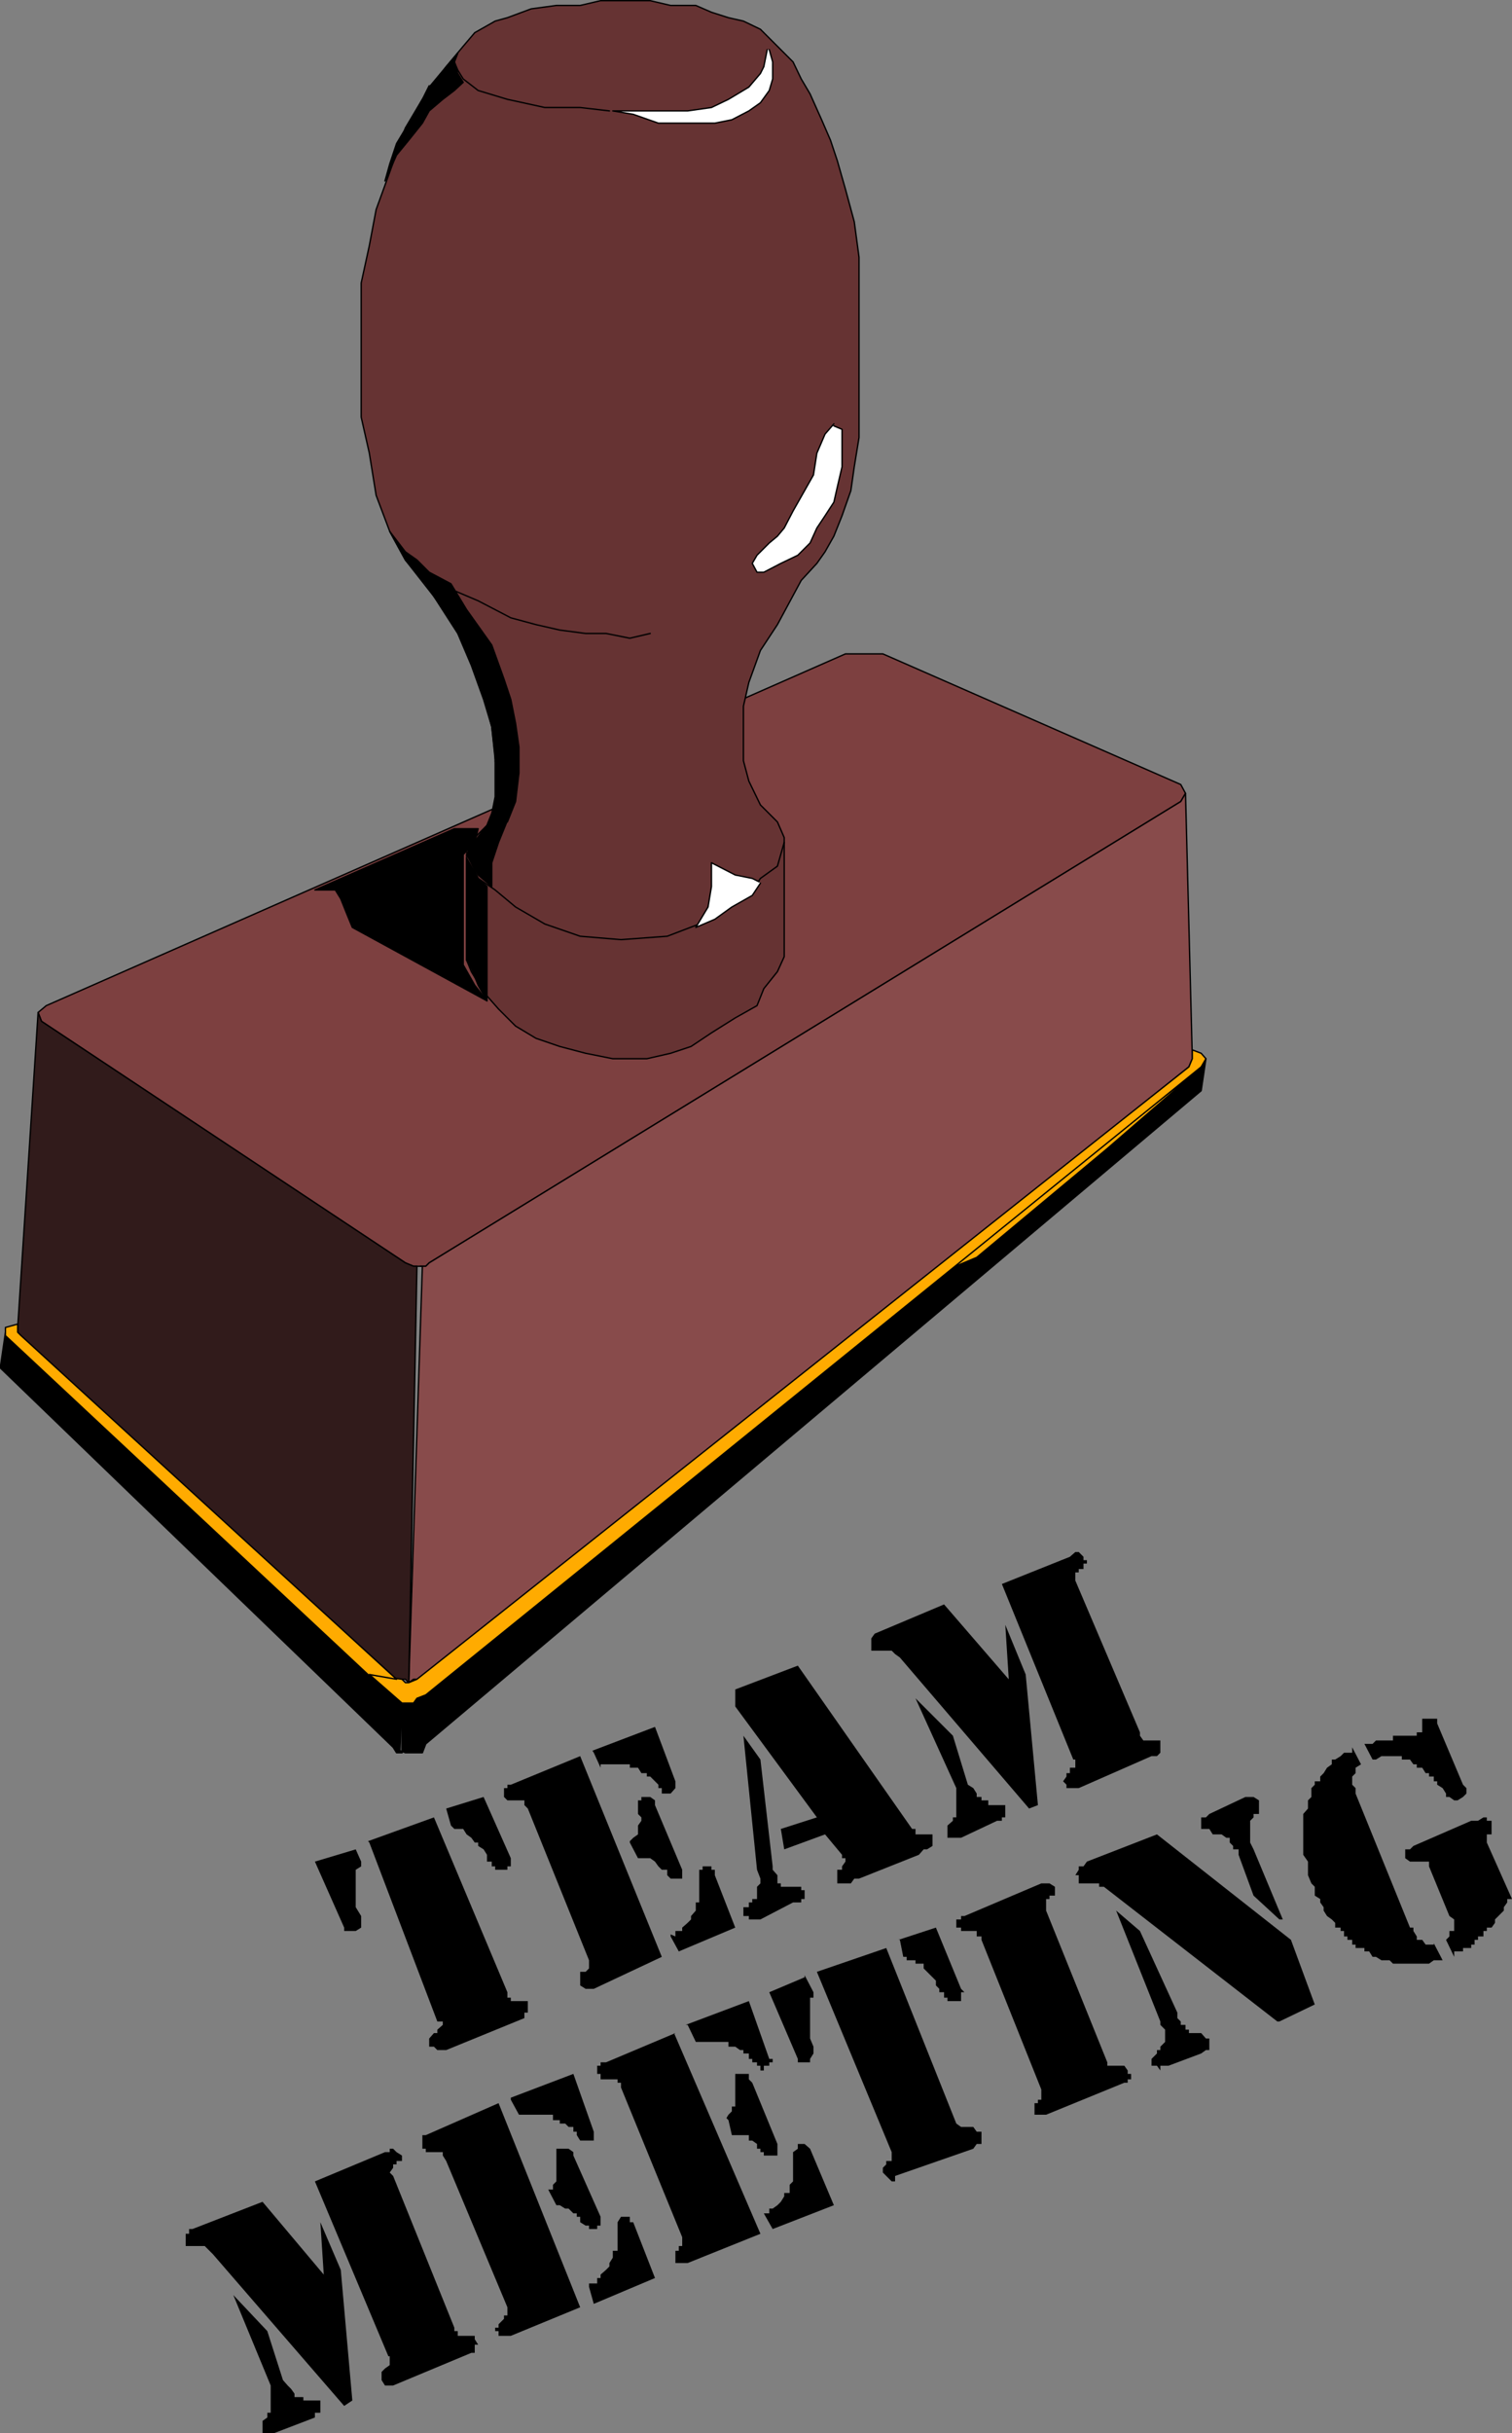 <?xml version="1.0" encoding="UTF-8" standalone="no"?>
<svg
   version="1.0"
   width="95.051mm"
   height="152.889mm"
   id="svg68"
   sodipodi:docname="Team Meeting.wmf"
   xmlns:inkscape="http://www.inkscape.org/namespaces/inkscape"
   xmlns:sodipodi="http://sodipodi.sourceforge.net/DTD/sodipodi-0.dtd"
   xmlns="http://www.w3.org/2000/svg"
   xmlns:svg="http://www.w3.org/2000/svg">
  <rect width="100%" height="100%" fill="#808080" stroke="none"/>
  <sodipodi:namedview
     id="namedview68"
     pagecolor="#ffffff"
     bordercolor="#000000"
     borderopacity="0.25"
     inkscape:showpageshadow="2"
     inkscape:pageopacity="0.0"
     inkscape:pagecheckerboard="0"
     inkscape:deskcolor="#d1d1d1"
     inkscape:document-units="mm" />
  <defs
     id="defs1">
    <pattern
       id="WMFhbasepattern"
       patternUnits="userSpaceOnUse"
       width="6"
       height="6"
       x="0"
       y="0" />
  </defs>
  <path
     style="fill:#7d4040;fill-opacity:1;fill-rule:evenodd;stroke:none"
     d="m 200.875,155.289 h 4.848 4.04 l 70.783,31.026 1.131,2.101 -1.131,1.939 -178.573,109.559 -0.808,0.808 h -2.101 -0.808 l -1.939,-0.808 -86.459,-57.365 -0.808,-2.101 1.939,-1.616 z"
     id="path1" />
  <path
     style="fill:none;stroke:#000000;stroke-width:0.323px;stroke-linecap:round;stroke-linejoin:round;stroke-miterlimit:4;stroke-dasharray:none;stroke-opacity:1"
     d="m 200.875,155.289 h 4.848 4.04 l 70.783,31.026 1.131,2.101 -1.131,1.939 -178.573,109.559 -0.808,0.808 h -2.101 -0.808 l -1.939,-0.808 -86.459,-57.365 -0.808,-2.101 1.939,-1.616 189.886,-83.543 v 0"
     id="path2" />
  <path
     style="fill:#663333;fill-opacity:1;fill-rule:evenodd;stroke:none"
     d="m 117.648,180.336 -0.808,-7.756 -3.232,-12.443 -3.555,-8.564 -6.141,-8.888 -7.595,-9.695 -3.717,-6.787 -3.232,-8.564 -1.616,-10.019 -1.939,-8.564 V 88.552 79.664 67.222 l 1.939,-8.888 1.616,-8.564 3.232,-8.888 3.717,-10.503 4.04,-6.787 5.656,-7.756 4.04,-4.848 2.747,-3.232 4.848,-2.747 2.909,-0.808 5.656,-2.101 5.979,-0.808 h 5.656 l 4.848,-1.131 h 6.141 5.656 l 4.848,1.131 h 5.979 l 3.717,1.616 4.04,1.293 3.555,0.808 4.04,1.939 2.101,2.101 2.747,2.747 2.909,2.909 1.939,4.04 2.101,3.555 2.747,6.14 2.101,4.848 1.616,4.848 1.939,6.787 2.101,7.756 1.131,8.403 v 8.888 5.656 10.988 10.503 6.787 l -1.131,6.948 -0.808,5.656 -2.101,5.979 -1.939,4.848 -2.101,3.717 -1.939,2.747 -3.717,4.04 -5.656,10.503 -4.04,6.14 -2.747,7.595 -1.293,5.656 v 6.948 5.979 l 1.293,4.848 2.747,5.656 4.04,4.04 1.616,3.717 v 28.278 l -1.616,3.555 -3.232,4.04 -1.616,4.04 -5.171,2.909 -5.656,3.555 -4.848,3.232 -4.848,1.616 -5.656,1.293 h -8.08 l -6.464,-1.293 -6.141,-1.616 -5.656,-1.939 -4.848,-2.909 -4.04,-4.04 -3.555,-4.04 -2.909,-4.848 -1.131,-2.747 v -25.047 l 1.939,-4.04 2.909,-2.909 1.939,-4.848 0.808,-4.848 -0.808,-5.656 v 0 z"
     id="path3" />
  <path
     style="fill:none;stroke:#000000;stroke-width:0.323px;stroke-linecap:round;stroke-linejoin:round;stroke-miterlimit:4;stroke-dasharray:none;stroke-opacity:1"
     d="m 117.648,180.336 -0.808,-7.756 -3.232,-12.443 -3.555,-8.564 -6.141,-8.888 -7.595,-9.695 -3.717,-6.787 -3.232,-8.564 -1.616,-10.019 -1.939,-8.564 V 88.552 79.664 67.222 l 1.939,-8.888 1.616,-8.564 3.232,-8.888 3.717,-10.503 4.04,-6.787 5.656,-7.756 4.04,-4.848 2.747,-3.232 4.848,-2.747 2.909,-0.808 5.656,-2.101 5.979,-0.808 h 5.656 l 4.848,-1.131 h 6.141 5.656 l 4.848,1.131 h 5.979 l 3.717,1.616 4.04,1.293 3.555,0.808 4.04,1.939 2.101,2.101 2.747,2.747 2.909,2.909 1.939,4.04 2.101,3.555 2.747,6.14 2.101,4.848 1.616,4.848 1.939,6.787 2.101,7.756 1.131,8.403 v 8.888 5.656 10.988 10.503 6.787 l -1.131,6.948 -0.808,5.656 -2.101,5.979 -1.939,4.848 -2.101,3.717 -1.939,2.747 -3.717,4.04 -5.656,10.503 -4.04,6.14 -2.747,7.595 -1.293,5.656 v 6.948 5.979 l 1.293,4.848 2.747,5.656 4.04,4.04 1.616,3.717 v 28.278 l -1.616,3.555 -3.232,4.04 -1.616,4.04 -5.171,2.909 -5.656,3.555 -4.848,3.232 -4.848,1.616 -5.656,1.293 h -8.08 l -6.464,-1.293 -6.141,-1.616 -5.656,-1.939 -4.848,-2.909 -4.04,-4.04 -3.555,-4.04 -2.909,-4.848 -1.131,-2.747 v -25.047 l 1.939,-4.04 2.909,-2.909 1.939,-4.848 0.808,-4.848 -0.808,-5.656 v 0"
     id="path4" />
  <path
     style="fill:#884b4b;fill-opacity:1;fill-rule:evenodd;stroke:none"
     d="m 99.872,300.721 h 1.293 l 0.808,-0.808 178.573,-109.559 1.131,-1.939 1.616,63.021 -0.808,1.939 -182.129,145.432 h -2.101 l -1.131,0.808 3.232,-98.894 v 0 z"
     id="path5" />
  <path
     style="fill:none;stroke:#000000;stroke-width:0.323px;stroke-linecap:round;stroke-linejoin:round;stroke-miterlimit:4;stroke-dasharray:none;stroke-opacity:1"
     d="m 99.872,300.721 h 1.293 l 0.808,-0.808 178.573,-109.559 1.131,-1.939 1.616,63.021 -0.808,1.939 -182.129,145.432 h -2.101 l -1.131,0.808 3.232,-98.894 v 0"
     id="path6" />
  <path
     style="fill:#311b1b;fill-opacity:1;fill-rule:evenodd;stroke:none"
     d="m 9.05,240.448 0.808,2.101 86.459,57.365 1.939,0.808 h 0.808 l -1.939,98.894 -0.808,-0.808 H 94.216 L 4.202,317.203 v -1.939 z"
     id="path7" />
  <path
     style="fill:none;stroke:#000000;stroke-width:0.323px;stroke-linecap:round;stroke-linejoin:round;stroke-miterlimit:4;stroke-dasharray:none;stroke-opacity:1"
     d="m 9.05,240.448 0.808,2.101 86.459,57.365 1.939,0.808 h 0.808 l -1.939,98.894 -0.808,-0.808 H 94.216 L 4.202,317.203 v -1.939 L 9.05,240.448 v 0"
     id="path8" />
  <path
     style="fill:#000000;fill-opacity:1;fill-rule:evenodd;stroke:none"
     d="M 95.024,415.774 95.509,404.463 94.216,403.331 1.293,316.395 0.162,324.152 v 0.808 l 93.246,90.006 0.808,1.293 h 1.293 v 0 z"
     id="path9" />
  <path
     style="fill:none;stroke:#000000;stroke-width:0.323px;stroke-linecap:round;stroke-linejoin:round;stroke-miterlimit:4;stroke-dasharray:none;stroke-opacity:1"
     d="M 95.024,415.774 95.509,404.463 94.216,403.331 1.293,316.395 0.162,324.152 v 0.808 l 93.246,90.006 0.808,1.293 h 1.293 v 0"
     id="path10" />
  <path
     style="fill:#000000;fill-opacity:1;fill-rule:evenodd;stroke:none"
     d="m 95.024,415.774 1.293,0.485 h 0.808 1.939 1.293 l 0.808,-2.101 184.23,-155.127 1.131,-7.595 -1.131,0.808 -184.23,150.28 -2.101,0.808 -0.808,1.131 h -1.131 -1.616 v 11.796 0 z"
     id="path11" />
  <path
     style="fill:none;stroke:#000000;stroke-width:0.323px;stroke-linecap:round;stroke-linejoin:round;stroke-miterlimit:4;stroke-dasharray:none;stroke-opacity:1"
     d="m 95.024,415.774 1.293,0.485 h 0.808 1.939 1.293 l 0.808,-2.101 184.23,-155.127 1.131,-7.595 -1.131,0.808 -184.23,150.28 -2.101,0.808 -0.808,1.131 h -1.131 -1.616 v 11.796 0"
     id="path12" />
  <path
     style="fill:#ffab00;fill-opacity:1;fill-rule:evenodd;stroke:none"
     d="m 224.308,301.529 60.279,-47.346 -21.493,18.583 -31.028,25.855 -7.757,3.232 v 0 z"
     id="path13" />
  <path
     style="fill:none;stroke:#000000;stroke-width:0.323px;stroke-linecap:round;stroke-linejoin:round;stroke-miterlimit:4;stroke-dasharray:none;stroke-opacity:1"
     d="m 224.308,301.529 60.279,-47.346 -21.493,18.583 -31.028,25.855 -7.757,3.232 v 0"
     id="path14" />
  <path
     style="fill:#ffab00;fill-opacity:1;fill-rule:evenodd;stroke:none"
     d="m 285.394,250.143 1.131,1.293 -1.131,1.939 -184.23,149.149 -2.101,0.808 -0.808,1.131 h -1.131 -1.616 l -1.293,-1.131 -6.464,-5.656 7.757,1.131 0.808,0.808 h 0.808 l 1.939,-0.808 183.422,-145.432 0.808,-1.939 v -2.101 z"
     id="path15" />
  <path
     style="fill:none;stroke:#000000;stroke-width:0.323px;stroke-linecap:round;stroke-linejoin:round;stroke-miterlimit:4;stroke-dasharray:none;stroke-opacity:1"
     d="m 285.394,250.143 1.131,1.293 -1.131,1.939 -184.23,149.149 -2.101,0.808 -0.808,1.131 h -1.131 -1.616 l -1.293,-1.131 -6.464,-5.656 7.757,1.131 0.808,0.808 h 0.808 l 1.939,-0.808 183.422,-145.432 0.808,-1.939 v -2.101 l 2.101,0.808 v 0"
     id="path16" />
  <path
     style="fill:#ffab00;fill-opacity:1;fill-rule:evenodd;stroke:none"
     d="M 87.428,397.676 1.293,317.203 v -1.939 l 2.909,-0.808 v 1.939 l 0.808,0.808 89.206,81.604 -6.464,-1.131 v 0 z"
     id="path17" />
  <path
     style="fill:none;stroke:#000000;stroke-width:0.323px;stroke-linecap:round;stroke-linejoin:round;stroke-miterlimit:4;stroke-dasharray:none;stroke-opacity:1"
     d="M 87.428,397.676 1.293,317.203 v -1.939 l 2.909,-0.808 v 1.939 l 0.808,0.808 89.206,81.604 -6.464,-1.131 v 0"
     id="path18" />
  <path
     style="fill:#ffffff;fill-opacity:1;fill-rule:evenodd;stroke:none"
     d="m 182.29,11.796 -0.808,4.04 -0.808,1.616 -2.747,3.232 -4.848,2.909 -4.04,1.939 -5.656,0.808 h -6.141 -11.636 l 4.848,0.808 5.979,2.101 h 7.757 5.656 l 4.04,-0.808 4.04,-2.101 2.747,-1.939 2.101,-2.909 0.808,-2.747 v -4.04 l -0.808,-2.909 v 0 z"
     id="path19" />
  <path
     style="fill:none;stroke:#000000;stroke-width:0.323px;stroke-linecap:round;stroke-linejoin:round;stroke-miterlimit:4;stroke-dasharray:none;stroke-opacity:1"
     d="m 182.29,11.796 -0.808,4.04 -0.808,1.616 -2.747,3.232 -4.848,2.909 -4.04,1.939 -5.656,0.808 h -6.141 -11.636 l 4.848,0.808 5.979,2.101 h 7.757 5.656 l 4.04,-0.808 4.04,-2.101 2.747,-1.939 2.101,-2.909 0.808,-2.747 v -4.04 l -0.808,-2.909 v 0"
     id="path20" />
  <path
     style="fill:none;stroke:#000000;stroke-width:0.323px;stroke-linecap:round;stroke-linejoin:round;stroke-miterlimit:4;stroke-dasharray:none;stroke-opacity:1"
     d="m 144.798,26.339 -6.949,-0.808 h -8.403 l -8.888,-1.939 -6.949,-2.101 -3.555,-2.747 -1.293,-2.101 -0.808,-1.939 0.808,-2.101"
     id="path21" />
  <path
     style="fill:#ffffff;fill-opacity:1;fill-rule:evenodd;stroke:none"
     d="m 198.128,100.671 -2.101,2.424 -1.939,4.525 -0.808,5.171 -2.101,3.717 -2.747,4.848 -2.101,4.04 -1.616,1.939 -1.939,1.616 -2.909,2.909 -1.131,1.939 1.131,2.101 h 1.616 l 4.04,-2.101 4.04,-1.939 2.909,-2.909 1.616,-3.555 1.939,-2.909 2.101,-3.232 0.808,-3.555 1.131,-4.848 v -3.232 -3.717 -1.939 l -1.939,-0.808 v 0 z"
     id="path22" />
  <path
     style="fill:none;stroke:#000000;stroke-width:0.323px;stroke-linecap:round;stroke-linejoin:round;stroke-miterlimit:4;stroke-dasharray:none;stroke-opacity:1"
     d="m 198.128,100.671 -2.101,2.424 -1.939,4.525 -0.808,5.171 -2.101,3.717 -2.747,4.848 -2.101,4.04 -1.616,1.939 -1.939,1.616 -2.909,2.909 -1.131,1.939 1.131,2.101 h 1.616 l 4.04,-2.101 4.04,-1.939 2.909,-2.909 1.616,-3.555 1.939,-2.909 2.101,-3.232 0.808,-3.555 1.131,-4.848 v -3.232 -3.717 -1.939 l -1.939,-0.808 v 0"
     id="path23" />
  <path
     style="fill:none;stroke:#000000;stroke-width:0.323px;stroke-linecap:round;stroke-linejoin:round;stroke-miterlimit:4;stroke-dasharray:none;stroke-opacity:1"
     d="m 154.494,150.441 -4.848,1.131 -5.656,-1.131 h -4.848 l -6.141,-0.808 -5.656,-1.293 -5.979,-1.616 -3.717,-1.939 -4.04,-2.101 -6.464,-2.747"
     id="path24" />
  <path
     style="fill:none;stroke:#000000;stroke-width:0.323px;stroke-linecap:round;stroke-linejoin:round;stroke-miterlimit:4;stroke-dasharray:none;stroke-opacity:1"
     d="m 110.861,202.474 2.747,6.14 4.04,2.747 4.848,4.04 6.949,4.04 8.403,2.909 9.696,0.808 10.989,-0.808 7.595,-2.909 6.949,-4.04 4.848,-2.747 2.747,-4.04 4.04,-2.909 1.616,-5.656"
     id="path25" />
  <path
     style="fill:#ffffff;fill-opacity:1;fill-rule:evenodd;stroke:none"
     d="m 180.351,209.422 -1.616,-0.808 -4.04,-0.808 -5.656,-2.909 v 5.656 l -0.808,4.848 -2.909,4.848 4.525,-1.939 4.04,-2.909 4.848,-2.747 1.939,-2.909 v 0 z"
     id="path26" />
  <path
     style="fill:none;stroke:#000000;stroke-width:0.323px;stroke-linecap:round;stroke-linejoin:round;stroke-miterlimit:4;stroke-dasharray:none;stroke-opacity:1"
     d="m 180.351,209.422 -1.616,-0.808 -4.04,-0.808 -5.656,-2.909 v 5.656 l -0.808,4.848 -2.909,4.848 4.525,-1.939 4.04,-2.909 4.848,-2.747 1.939,-2.909 v 0"
     id="path27" />
  <path
     style="fill:#000000;fill-opacity:1;fill-rule:evenodd;stroke:none"
     d="m 120.557,194.879 -2.101,5.171 -1.616,4.848 v 5.656 l -3.232,-2.747 -2.747,-4.848 1.131,-2.101 3.717,-4.848 1.131,-2.747 0.808,-4.04 v -4.848 -4.848 l -0.808,-6.948 -1.939,-6.464 -2.909,-8.08 -3.232,-7.595 -7.595,-11.796 -4.848,-5.656 -3.717,-6.787 3.717,4.848 2.747,1.939 2.909,2.909 5.171,2.747 3.717,6.14 5.979,8.403 2.909,8.08 1.616,4.848 1.131,5.656 0.808,5.656 v 6.14 l -0.808,6.787 -1.939,4.848 v 0 z"
     id="path28" />
  <path
     style="fill:none;stroke:#000000;stroke-width:0.323px;stroke-linecap:round;stroke-linejoin:round;stroke-miterlimit:4;stroke-dasharray:none;stroke-opacity:1"
     d="m 120.557,194.879 -2.101,5.171 -1.616,4.848 v 5.656 l -3.232,-2.747 -2.747,-4.848 1.131,-2.101 3.717,-4.848 1.131,-2.747 0.808,-4.04 v -4.848 -4.848 l -0.808,-6.948 -1.939,-6.464 -2.909,-8.08 -3.232,-7.595 -7.595,-11.796 -4.848,-5.656 -3.717,-6.787 3.717,4.848 2.747,1.939 2.909,2.909 5.171,2.747 3.717,6.14 5.979,8.403 2.909,8.08 1.616,4.848 1.131,5.656 0.808,5.656 v 6.14 l -0.808,6.787 -1.939,4.848 v 0"
     id="path29" />
  <path
     style="fill:#000000;fill-opacity:1;fill-rule:evenodd;stroke:none"
     d="m 107.952,196.818 h 4.04 1.616 l -0.808,3.232 -2.747,2.909 v 26.178 l 2.747,4.848 2.909,3.717 -31.998,-17.452 -1.131,-2.747 -1.616,-4.04 -1.293,-2.101 h -1.939 -2.909 z"
     id="path30" />
  <path
     style="fill:none;stroke:#000000;stroke-width:0.323px;stroke-linecap:round;stroke-linejoin:round;stroke-miterlimit:4;stroke-dasharray:none;stroke-opacity:1"
     d="m 107.952,196.818 h 4.04 1.616 l -0.808,3.232 -2.747,2.909 v 26.178 l 2.747,4.848 2.909,3.717 -31.998,-17.452 -1.131,-2.747 -1.616,-4.04 -1.293,-2.101 h -1.939 -2.909 L 107.952,196.818 v 0"
     id="path31" />
  <path
     style="fill:#000000;fill-opacity:1;fill-rule:evenodd;stroke:none"
     d="m 110.861,228.005 1.131,1.939 1.616,4.04 2.101,3.717 v -27.147 l -2.101,-1.939 -2.747,-4.848 z"
     id="path32" />
  <path
     style="fill:none;stroke:#000000;stroke-width:0.323px;stroke-linecap:round;stroke-linejoin:round;stroke-miterlimit:4;stroke-dasharray:none;stroke-opacity:1"
     d="m 110.861,228.005 1.131,1.939 1.616,4.04 2.101,3.717 v -27.147 l -2.101,-1.939 -2.747,-4.848 v 24.239 0"
     id="path33" />
  <path
     style="fill:#000000;fill-opacity:1;fill-rule:evenodd;stroke:none"
     d="m 101.973,20.36 -1.616,3.232 -3.232,5.656 -2.909,4.848 -1.616,4.848 -1.131,4.04 2.747,-6.14 2.909,-3.555 3.232,-4.04 1.616,-2.909 3.232,-2.747 2.747,-2.101 2.101,-1.939 -1.293,-2.101 -0.808,-2.747 0.808,-2.101 -2.747,3.232 -4.04,4.848 v 0 z"
     id="path34" />
  <path
     style="fill:none;stroke:#000000;stroke-width:0.323px;stroke-linecap:round;stroke-linejoin:round;stroke-miterlimit:4;stroke-dasharray:none;stroke-opacity:1"
     d="m 101.973,20.36 -1.616,3.232 -3.232,5.656 -2.909,4.848 -1.616,4.848 -1.131,4.04 2.747,-6.14 2.909,-3.555 3.232,-4.04 1.616,-2.909 3.232,-2.747 2.747,-2.101 2.101,-1.939 -1.293,-2.101 -0.808,-2.747 0.808,-2.101 -2.747,3.232 -4.04,4.848 v 0"
     id="path35" />
  <path
     style="fill:#000000;fill-opacity:1;fill-rule:evenodd;stroke:none"
     d="m 324.18,414.158 h 1.131 0.808 l 0.808,-0.808 h 1.293 0.808 1.131 0.808 v -1.131 h 0.808 1.293 0.808 1.131 0.808 0.808 V 411.411 h 1.293 v -1.293 -0.808 -1.131 h 0.808 0.808 1.131 0.808 v 1.131 l 6.141,14.543 0.808,0.808 v 1.293 l -0.808,0.808 -1.293,0.808 h -0.808 l -1.131,-0.808 h -0.808 v -0.808 l -0.808,-1.293 -1.293,-0.808 v -0.808 h -0.808 v -1.131 h -1.131 v -0.808 h -0.808 l -0.808,-1.293 h -1.293 v -0.808 h -0.808 l -0.808,-1.131 h -1.131 -0.808 v -0.808 h -1.293 -0.808 -0.808 -1.131 -0.808 l -1.293,0.808 h -0.808 z"
     id="path36" />
  <path
     style="fill:#000000;fill-opacity:1;fill-rule:evenodd;stroke:none"
     d="m 340.663,461.504 2.101,4.04 h -1.293 -0.808 l -1.131,0.808 h -0.808 -0.808 -1.293 -0.808 -0.808 -1.131 -0.808 -1.293 -0.808 l -0.808,-0.808 h -1.131 -0.808 l -1.293,-0.808 h -0.808 l -0.808,-1.293 h -1.131 v -0.808 h -0.808 -1.293 v -0.808 h -0.808 v -1.131 h -1.131 v -0.808 h -0.808 v -1.293 h -0.808 v -0.808 h -1.293 v -1.131 l -0.808,-0.808 -1.131,-0.808 -0.808,-1.293 v -0.808 l -0.808,-1.131 v -0.808 l -1.293,-0.808 v -2.101 l -0.808,-0.808 -0.808,-1.939 v -1.293 -1.939 l -1.131,-1.616 v -1.293 -1.616 -1.939 -1.293 -1.939 -1.616 l 1.131,-1.293 v -1.939 l 0.808,-0.808 v -2.101 l 0.808,-0.808 v -0.808 h 1.293 v -1.131 l 0.808,-0.808 0.808,-1.293 1.131,-0.808 v -1.131 h 0.808 l 1.293,-0.808 0.808,-0.808 h 0.808 1.131 v -1.293 l 2.101,4.04 -1.293,0.808 v 1.293 l -0.808,0.808 v 1.131 0.808 l 0.808,0.808 v 1.293 l 12.928,31.833 h 0.808 v 0.808 l 0.808,1.293 v 0.808 h 1.293 l 0.808,1.131 h 0.808 1.131 v 0 z"
     id="path37" />
  <path
     style="fill:#000000;fill-opacity:1;fill-rule:evenodd;stroke:none"
     d="m 343.572,460.696 v 0 l 0.808,-0.808 v -1.293 h 1.131 v -0.808 -1.131 -0.808 l -1.131,-0.808 -4.848,-11.796 v -1.131 h -0.808 -0.808 -1.293 -0.808 -0.808 l -1.131,-0.808 v -0.808 -1.293 h 1.131 l 0.808,-0.808 13.736,-5.979 h 0.808 0.808 l 1.293,-0.808 h 0.808 v 0.808 h 1.131 v 1.131 0.808 1.293 h -1.131 v 0.808 1.131 l 5.979,13.412 h -1.131 v 0.808 l -0.808,1.131 v 0.808 l -1.293,1.293 -0.808,0.808 v 0.808 l -0.808,1.131 h -1.131 v 0.808 h -0.808 v 1.293 h -1.293 v 0.808 h -0.808 v 1.131 h -0.808 v 0.808 h -1.131 -0.808 v 0.808 h -1.293 -0.808 v 1.293 z"
     id="path38" />
  <path
     style="fill:#000000;fill-opacity:1;fill-rule:evenodd;stroke:none"
     d="m 303.494,480.087 -41.209,-31.995 h -1.131 v -0.808 h -0.808 -1.293 -0.808 -0.808 -1.131 v -1.131 -0.808 h -0.808 l 0.808,-1.293 v -0.808 h 1.131 l 0.808,-1.131 16.645,-6.464 31.836,25.047 5.656,15.351 -8.403,4.04 v 0 z"
     id="path39" />
  <path
     style="fill:#000000;fill-opacity:1;fill-rule:evenodd;stroke:none"
     d="m 304.787,455.849 h -0.808 l -6.141,-5.656 -3.555,-9.695 v -1.293 h -1.293 v -0.808 l -0.808,-0.808 v -1.131 h -0.808 l -1.131,-0.808 h -0.808 -1.293 l -0.808,-1.293 h -0.808 -1.131 v -0.808 -1.131 -0.808 h 1.131 l 0.808,-0.808 8.565,-4.04 h 1.131 0.808 l 1.293,0.808 v 1.131 0.808 1.293 h -1.293 v 0.808 l -0.808,0.808 v 1.131 0.808 1.293 0.808 1.131 l 0.808,1.616 z"
     id="path40" />
  <path
     style="fill:#000000;fill-opacity:1;fill-rule:evenodd;stroke:none"
     d="m 264.709,453.748 h 0.485 l 5.656,4.848 8.888,19.391 v 1.293 l 0.808,0.808 v 0.808 h 1.131 v 1.131 h 0.808 v 0.808 h 0.808 1.293 0.808 l 1.131,1.293 h 0.808 v 0.808 1.131 0.808 h -0.808 l -1.131,0.808 -7.757,2.909 h -0.808 -1.131 v 1.131 l -0.808,-1.131 h -1.293 v -0.808 -0.808 l 1.293,-1.293 v -0.808 h 0.808 v -0.808 l 1.131,-1.131 v -0.808 -1.293 -0.808 l -1.131,-1.131 v -0.808 l -10.504,-26.339 v 0 z"
     id="path41" />
  <path
     style="fill:#000000;fill-opacity:1;fill-rule:evenodd;stroke:none"
     d="M 247.417,496.246 233.196,460.696 v -0.808 h -1.131 v -1.293 h -0.808 -1.293 -0.808 -0.808 v -0.808 h -1.131 v -1.131 -0.808 h 1.131 v -0.808 h 0.808 l 18.261,-7.756 h 1.131 0.808 l 1.293,0.808 v 0.808 1.293 h -1.293 v 0.808 h -0.808 v 0.808 1.131 0.808 l 14.544,36.035 v 0.808 h 0.808 1.293 0.808 1.131 l 0.808,1.131 v 0.808 h 0.808 v 1.293 h -0.808 v 0.808 H 267.133 l -18.585,7.595 h -1.131 -0.808 -0.808 v -0.808 -1.131 -0.808 h 0.808 v -0.808 h 0.808 v -1.293 -0.808 0 z"
     id="path42" />
  <path
     style="fill:#000000;fill-opacity:1;fill-rule:evenodd;stroke:none"
     d="m 213.48,460.696 8.888,-2.909 5.979,14.543 0.808,0.808 h -0.808 v 1.293 0.808 h -1.131 -0.808 -1.293 v -0.808 h -0.808 v -1.293 h -1.131 v -0.808 l -0.808,-0.808 v -1.131 l -0.808,-0.808 -1.293,-1.293 -0.808,-0.808 v -1.131 h -1.131 -0.808 v -0.808 h -0.808 -1.293 v -0.808 h -0.808 l -0.808,-4.04 v 0 z"
     id="path43" />
  <path
     style="fill:#000000;fill-opacity:1;fill-rule:evenodd;stroke:none"
     d="m 191.179,469.099 2.101,4.04 v 1.293 h -0.808 v 0.808 0.808 1.131 0.808 2.101 1.939 2.101 l 0.808,1.939 v 0.808 0.808 l -0.808,1.293 v 0.808 h -1.293 -0.808 -0.808 v -0.808 l -6.787,-15.836 8.403,-3.555 v 0 z"
     id="path44" />
  <path
     style="fill:#000000;fill-opacity:1;fill-rule:evenodd;stroke:none"
     d="m 194.088,468.291 16.484,-5.656 16.645,41.691 1.131,0.808 h 0.808 0.808 1.293 l 0.808,1.131 h 1.131 v 0.808 1.293 0.808 h -1.131 l -0.808,1.131 -18.585,6.464 v 1.293 h -0.808 l -1.293,-1.293 -0.808,-0.808 v -1.131 l 0.808,-0.808 v -0.808 h 1.293 v -1.293 -0.808 z"
     id="path45" />
  <path
     style="fill:#000000;fill-opacity:1;fill-rule:evenodd;stroke:none"
     d="m 160.151,482.834 20.524,47.669 -17.292,6.948 h -1.293 -0.808 -0.808 v -1.293 -0.808 -0.808 h 0.808 v -1.131 h 0.808 v -0.808 -1.293 l -14.544,-35.55 v -1.131 h -0.808 v -0.808 h -1.131 -0.808 -0.808 -1.293 v -1.293 h -0.808 v -0.808 -1.131 h 0.808 v -0.808 h 1.293 l 16.484,-6.948 v 0 z"
     id="path46" />
  <path
     style="fill:#000000;fill-opacity:1;fill-rule:evenodd;stroke:none"
     d="m 181.482,525.656 h 1.293 v -1.131 h 0.808 l 1.131,-0.808 0.808,-0.808 0.808,-1.293 v -0.808 h 1.293 v -0.808 -1.131 l 0.808,-0.808 v -1.293 -1.939 -0.808 -0.808 -1.293 -0.808 l 1.131,-0.808 v -1.131 h 0.808 0.808 l 1.293,1.131 5.656,13.412 -14.544,5.656 z"
     id="path47" />
  <path
     style="fill:#000000;fill-opacity:1;fill-rule:evenodd;stroke:none"
     d="m 162.898,480.895 15.029,-5.656 4.848,13.735 h 0.808 v 0.808 h -0.808 v 0.808 h -1.293 v 1.131 h -0.808 v -1.131 h -0.808 v -0.808 h -1.131 v -0.808 h -0.808 v -1.293 h -1.293 v -0.808 h -0.808 l -1.131,-0.808 h -0.808 -0.808 v -1.131 h -1.293 -0.808 -1.131 -0.808 -0.808 -1.293 -0.808 -0.808 l -1.939,-4.04 v 0 z"
     id="path48" />
  <path
     style="fill:#000000;fill-opacity:1;fill-rule:evenodd;stroke:none"
     d="m 172.594,503.033 0.485,-0.808 0.808,-0.808 v -1.131 h 0.808 v -0.808 -0.808 -1.293 -0.808 -0.808 -1.131 -0.808 -1.293 h 1.131 0.808 1.293 v 1.293 l 0.808,0.808 5.979,14.543 v 1.131 0.808 0.808 h -1.131 -0.808 -1.293 v -0.808 h -0.808 v -0.808 h -0.808 v -1.131 l -1.131,-0.808 h -0.808 v -1.293 h -1.293 -0.808 -1.131 -0.808 l -0.808,-3.555 v 0 z"
     id="path49" />
  <path
     style="fill:#000000;fill-opacity:1;fill-rule:evenodd;stroke:none"
     d="m 118.456,499.478 19.393,48.477 -16.484,6.787 h -0.808 -0.808 -1.293 v -1.131 h -0.808 v -0.808 h 0.808 v -0.808 l 1.293,-1.293 v -0.808 h 0.808 v -1.131 -0.808 l -14.544,-34.742 -0.808,-1.293 v -0.808 h -1.293 -0.808 -1.131 -0.808 v -0.808 h -0.808 v -1.131 -0.808 -1.293 h 0.808 z"
     id="path50" />
  <path
     style="fill:#000000;fill-opacity:1;fill-rule:evenodd;stroke:none"
     d="m 139.95,543.108 v -0.808 h 1.131 0.808 v -1.293 h 0.808 v -0.808 l 1.293,-1.131 0.808,-0.808 v -0.808 l 0.808,-1.293 v -0.808 -0.808 h 1.131 v -1.939 -1.293 -0.808 -1.131 -0.808 -0.808 l 0.808,-1.293 h 1.293 0.808 v 1.293 h 0.808 l 5.171,13.25 -14.544,6.14 z"
     id="path51" />
  <path
     style="fill:#000000;fill-opacity:1;fill-rule:evenodd;stroke:none"
     d="m 121.365,498.185 14.868,-5.656 4.848,13.735 v 0.808 1.293 h -1.131 -0.808 -1.293 l -0.808,-1.293 v -0.808 h -0.808 v -1.131 h -1.131 l -0.808,-0.808 h -1.293 v -0.808 h -0.808 -0.808 v -1.293 h -1.131 -0.808 -1.293 -0.808 -1.131 -0.808 -0.808 -1.293 l -1.939,-3.555 v 0 z"
     id="path52" />
  <path
     style="fill:#000000;fill-opacity:1;fill-rule:evenodd;stroke:none"
     d="m 130.254,519.677 v 0.323 h 1.131 v -1.131 l 0.808,-0.808 v -1.293 -0.808 -1.131 -0.808 -0.808 -1.293 -0.808 -0.808 h 0.808 1.293 0.808 l 1.131,0.808 v 0.808 l 6.464,14.543 v 1.293 0.808 h -0.808 v 0.808 h -0.808 -1.131 v -0.808 h -0.808 l -1.293,-0.808 v -1.293 h -0.808 v -0.808 h -0.808 l -1.131,-1.131 h -0.808 l -1.293,-0.808 h -0.808 l -1.939,-3.717 v 0 z"
     id="path53" />
  <path
     style="fill:#000000;fill-opacity:1;fill-rule:evenodd;stroke:none"
     d="m 76.924,540.199 -0.808,-12.443 4.848,11.311 2.747,31.025 -1.939,1.293 -31.19,-36.035 -0.808,-0.808 -1.131,-1.131 h -0.808 -0.808 -1.293 -0.808 -0.808 v -0.808 -1.293 -0.808 h 0.808 v -1.131 h 0.808 l 16.645,-6.464 z"
     id="path54" />
  <path
     style="fill:#000000;fill-opacity:1;fill-rule:evenodd;stroke:none"
     d="m 55.431,544.724 v 0.323 l 8.08,8.564 3.717,11.635 1.131,1.293 0.808,0.808 0.808,1.131 v 0.808 h 1.293 0.808 v 0.808 h 0.808 1.131 0.808 1.293 v 1.293 0.808 0.808 h -1.293 v 1.131 l -9.696,3.717 h -0.808 -0.808 -1.131 v -0.808 -0.808 -1.293 l 1.131,-0.808 v -1.131 h 0.808 v -0.808 -0.808 -2.101 -0.808 -1.939 L 55.431,545.047 v 0 z"
     id="path55" />
  <path
     style="fill:#000000;fill-opacity:1;fill-rule:evenodd;stroke:none"
     d="m 92.276,559.59 -17.453,-41.529 16.645,-6.948 h 1.131 v -0.808 h 0.808 l 0.808,0.808 1.293,0.808 v 1.293 H 94.216 v 0.808 h -0.808 v 0.808 l -0.808,1.131 0.808,0.808 14.544,36.035 v 0.808 h 0.808 v 1.131 h 1.293 0.808 1.131 0.808 v 0.808 l 0.808,1.293 h -0.808 v 0.808 1.131 h -0.808 l -18.585,7.756 H 92.6 91.468 l -0.808,-1.293 v -0.808 -1.131 l 0.808,-0.808 1.131,-0.808 v -1.293 -0.808 0 z"
     id="path56" />
  <path
     style="fill:#000000;fill-opacity:1;fill-rule:evenodd;stroke:none"
     d="m 239.66,398.484 -0.808,-12.604 4.848,11.796 2.909,31.025 -2.101,0.808 -30.705,-35.873 -1.131,-0.808 -0.808,-0.808 h -1.293 -0.808 -0.808 -1.131 -0.808 v -1.293 -0.808 -0.808 l 0.808,-1.131 16.484,-6.948 15.352,17.775 v 0 z"
     id="path57" />
  <path
     style="fill:#000000;fill-opacity:1;fill-rule:evenodd;stroke:none"
     d="m 217.52,403.331 v 0 l 8.888,8.888 3.555,11.635 1.293,0.808 0.808,1.293 v 0.808 h 1.131 v 0.808 h 0.808 0.808 v 1.131 h 1.293 0.808 1.131 0.808 v 0.808 1.293 0.808 h -0.808 v 0.808 h -1.131 l -8.565,4.04 h -1.131 -0.808 -1.293 v -0.808 -1.293 -0.808 l 1.293,-1.131 v -0.808 h 0.808 v -0.808 -1.293 -1.939 -0.808 -2.101 z"
     id="path58" />
  <path
     style="fill:#000000;fill-opacity:1;fill-rule:evenodd;stroke:none"
     d="m 255.013,417.875 -16.969,-41.691 16.16,-6.464 1.293,-1.131 h 0.808 l 1.131,1.131 v 0.808 h 0.808 v 0.808 h -0.808 v 1.293 h -1.131 v 0.808 h -0.808 v 1.131 0.808 l 15.352,36.035 v 0.808 l 0.808,1.131 h 1.131 0.808 1.293 0.808 v 0.808 0.808 1.293 l -0.808,0.808 h -1.293 l -17.292,7.595 h -0.808 -1.293 -0.808 v -0.808 l -0.808,-0.808 0.808,-1.131 v -0.808 h 0.808 v -1.293 h 1.293 v -0.808 -1.131 0 z"
     id="path59" />
  <path
     style="fill:#000000;fill-opacity:1;fill-rule:evenodd;stroke:none"
     d="m 174.695,401.231 14.868,-5.656 27.15,38.782 h 0.808 v 1.293 h 0.808 1.131 0.808 1.293 v 0.808 1.131 0.808 l -1.293,0.808 h -0.808 l -1.131,1.293 -14.221,5.656 h -1.131 l -0.808,1.131 h -1.293 -0.808 -1.131 v -1.131 -0.808 -1.293 h 1.131 v -0.808 l 0.808,-1.131 v -0.808 h -0.808 v -0.808 l -4.04,-4.848 -9.696,3.555 -0.808,-4.848 8.565,-2.747 -19.393,-26.339 v -3.555 0 z"
     id="path60" />
  <path
     style="fill:#000000;fill-opacity:1;fill-rule:evenodd;stroke:none"
     d="m 176.634,412.219 4.04,5.656 2.909,25.37 v 0.808 l 1.131,1.293 v 0.808 1.131 h 0.808 v 0.808 h 0.808 1.293 0.808 1.131 0.808 v 0.808 h 0.808 v 1.293 0.808 h -0.808 v 0.808 h -0.808 -1.131 l -7.757,4.04 h -0.808 -1.131 -0.808 v -0.808 h -1.293 v -1.293 -0.808 h 1.293 v -1.131 h 0.808 v -0.808 h 1.131 v -0.808 -1.293 -0.808 l 0.808,-0.808 v -1.131 l -0.808,-2.101 z"
     id="path61" />
  <path
     style="fill:#000000;fill-opacity:1;fill-rule:evenodd;stroke:none"
     d="m 137.849,417.067 19.393,47.669 -16.16,7.595 h -1.131 -0.808 l -1.293,-0.808 v -1.131 -0.808 -1.293 h 1.293 l 0.808,-0.808 v -1.131 -0.808 l -14.544,-36.035 -0.808,-0.808 v -1.131 h -1.293 -0.808 -1.131 -0.808 l -0.808,-0.808 v -0.808 -1.293 h 0.808 v -0.808 h 0.808 z"
     id="path62" />
  <path
     style="fill:#000000;fill-opacity:1;fill-rule:evenodd;stroke:none"
     d="m 159.342,459.404 1.131,0.485 v -1.293 h 0.808 0.808 v -0.808 l 1.293,-1.131 0.808,-0.808 v -0.808 l 1.131,-1.293 v -0.808 -1.131 h 0.808 v -0.808 -0.808 -2.101 -0.808 -1.131 -0.808 -1.293 h 0.808 v -0.808 h 1.293 0.808 v 0.808 h 0.808 v 1.293 l 4.848,12.443 -13.413,5.656 -1.939,-3.555 v 0 z"
     id="path63" />
  <path
     style="fill:#000000;fill-opacity:1;fill-rule:evenodd;stroke:none"
     d="m 140.758,415.774 14.868,-5.656 4.848,12.927 v 0.808 0.808 l -1.131,1.293 h -0.808 -1.293 v -1.293 h -0.808 v -0.808 l -0.808,-0.808 -1.131,-1.131 h -0.808 v -0.808 h -1.293 l -0.808,-1.293 h -1.131 -0.808 v -0.808 h -0.808 -1.293 -0.808 -1.131 -0.808 -0.808 -1.293 v 0.808 l -1.616,-3.555 v 0 z"
     id="path64" />
  <path
     style="fill:#000000;fill-opacity:1;fill-rule:evenodd;stroke:none"
     d="m 149.646,437.266 0.808,-0.808 1.131,-0.808 v -1.293 -0.808 l 0.808,-1.131 v -0.808 l -0.808,-0.808 v -1.293 -0.808 -1.131 h 0.808 v -0.808 h 1.293 0.808 l 1.131,0.808 v 1.131 l 6.464,15.351 v 1.293 0.808 h -0.808 -0.808 -1.131 l -0.808,-0.808 v -1.293 h -1.293 l -0.808,-0.808 -0.808,-1.131 -1.131,-0.808 h -0.808 -1.293 -0.808 l -1.939,-3.717 v 0 z"
     id="path65" />
  <path
     style="fill:#000000;fill-opacity:1;fill-rule:evenodd;stroke:none"
     d="m 106.013,429.509 8.888,-2.747 6.464,14.543 v 0.808 1.131 h -0.808 v 0.808 h -0.808 -1.293 -0.808 v -0.808 h -0.808 v -1.131 h -1.131 v -0.808 -0.808 l -0.808,-1.293 -1.293,-0.808 v -0.808 h -0.808 l -0.808,-1.131 -1.131,-0.808 -0.808,-1.293 h -1.293 -0.808 l -0.808,-0.808 z"
     id="path66" />
  <path
     style="fill:#000000;fill-opacity:1;fill-rule:evenodd;stroke:none"
     d="m 84.519,439.205 1.293,2.909 v 1.131 l -1.293,0.808 v 1.293 0.808 1.131 1.616 2.101 1.939 l 1.293,2.101 v 0.808 0.808 1.131 l -1.293,0.808 h -0.808 -1.131 -0.808 v -0.808 l -6.949,-15.674 z"
     id="path67" />
  <path
     style="fill:#000000;fill-opacity:1;fill-rule:evenodd;stroke:none"
     d="m 87.428,437.266 15.676,-5.656 17.453,41.529 v 1.293 h 0.808 v 0.808 h 1.131 0.808 1.293 0.808 v 0.808 1.131 0.808 h -0.808 v 1.293 l -18.585,7.595 h -0.808 -1.293 l -0.808,-0.808 h -1.131 v -1.131 -0.808 l 1.131,-1.293 h 0.808 v -0.808 l 1.293,-1.131 v -0.808 h -1.293 L 87.751,437.589 v 0 z"
     id="path68" />
</svg>
